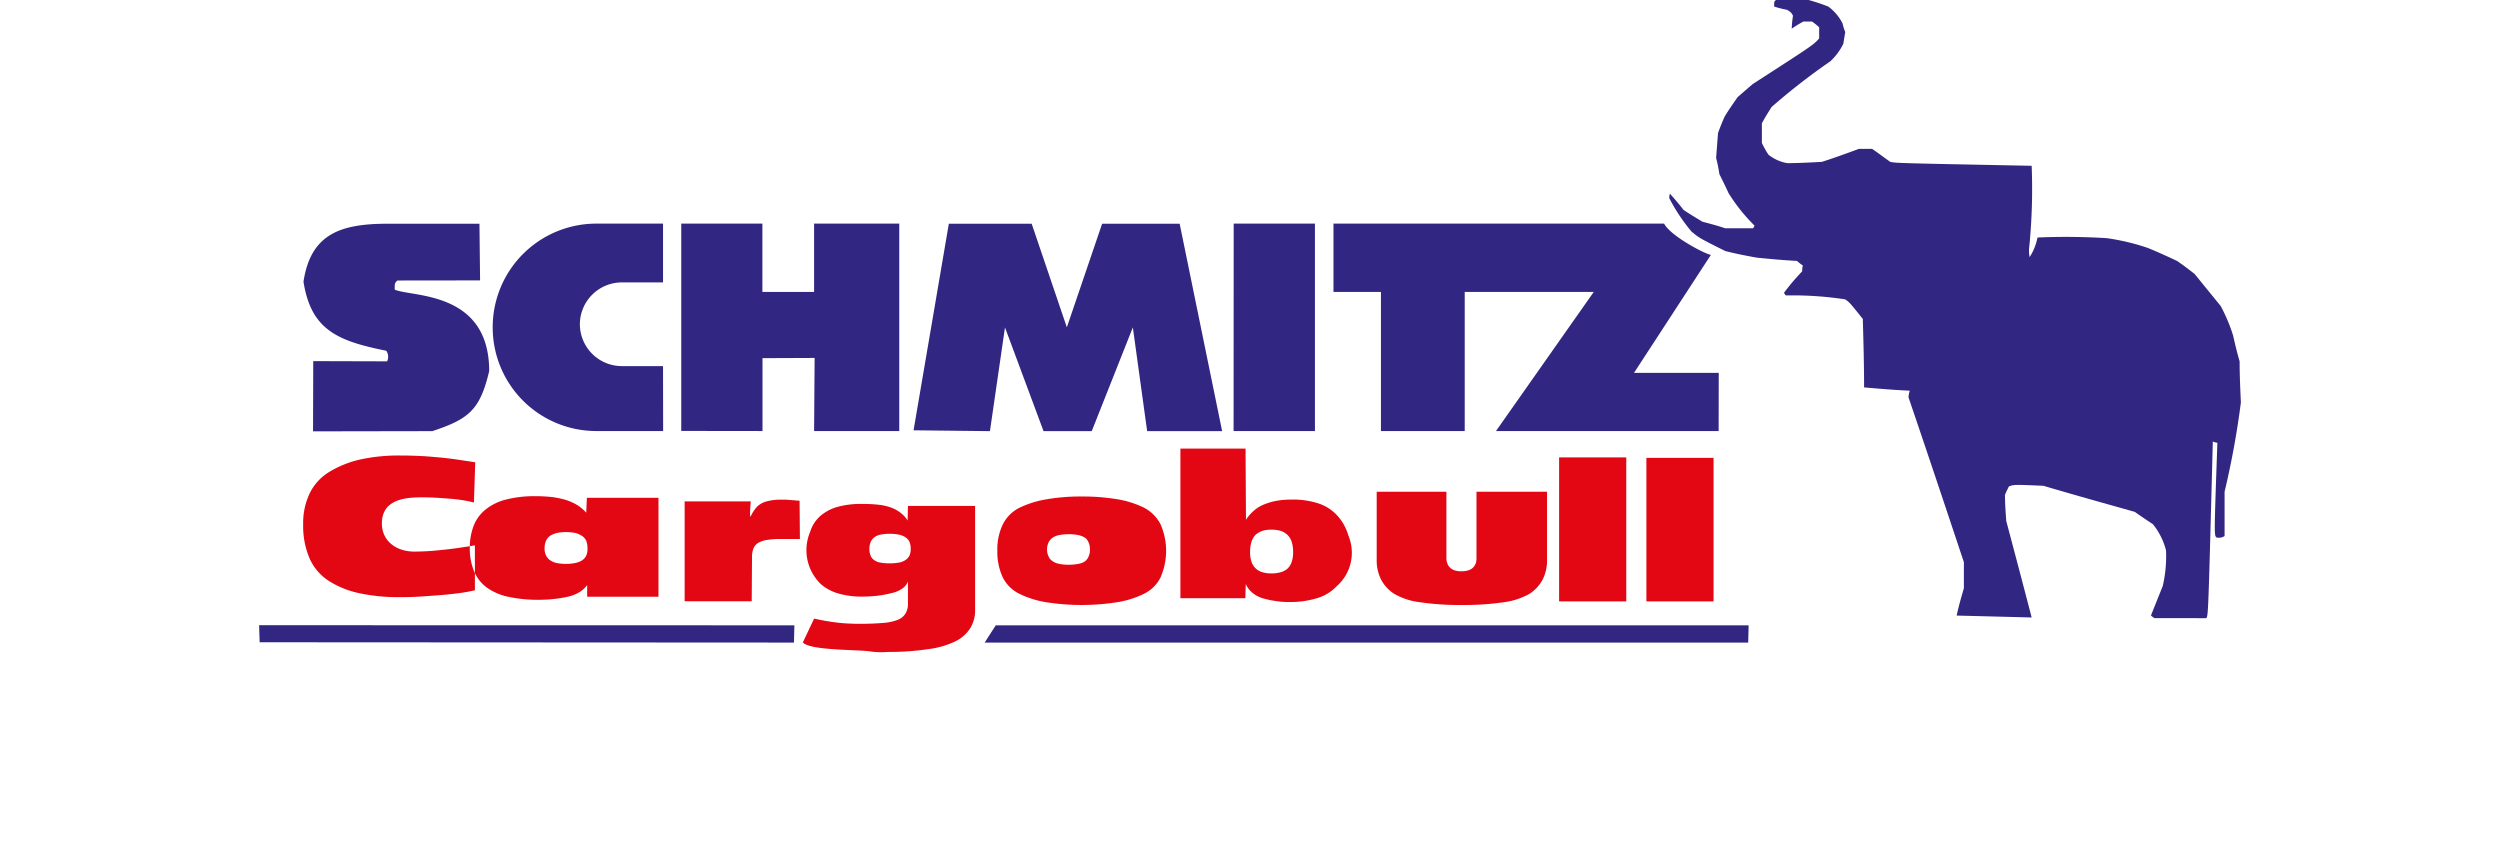 <?xml version="1.0" encoding="UTF-8"?>
<svg xmlns="http://www.w3.org/2000/svg" width="236" height="80" viewBox="0 0 236 80">
  <g id="Group_2233" data-name="Group 2233" transform="translate(-7510 4792)">
    <g id="Group_2040" data-name="Group 2040" transform="translate(7058 -5768)">
      <rect id="Rectangle_1816" data-name="Rectangle 1816" width="236" height="80" transform="translate(452 976)" fill="none"></rect>
      <g id="logo-customer-schmitz-cargobull" transform="translate(476.46 976.01)">
        <path id="Path_3763" data-name="Path 3763" d="M20.4,43.63l-.12,3.8a9.644,9.644,0,0,0-1.12-.23c-.39-.06-.81-.11-1.24-.14s-.89-.07-1.34-.09c-.48-.03-.92-.03-1.33-.03-1.84,0-3.6.39-3.66,2.37-.05,1.68,1.28,2.75,3.07,2.75a23.058,23.058,0,0,0,2.62-.16c.94-.09,1.97-.24,3.09-.43v4.24q-.615.15-1.47.27c-.56.07-1.17.14-1.81.19-.66.05-1.31.1-1.95.14s-1.26.05-1.87.05a17.467,17.467,0,0,1-3.89-.39,8.613,8.613,0,0,1-2.87-1.19,4.847,4.847,0,0,1-1.76-2.11,7.782,7.782,0,0,1-.59-3.18,6.494,6.494,0,0,1,.63-2.96,4.81,4.81,0,0,1,1.85-2,9.764,9.764,0,0,1,2.93-1.17,16.985,16.985,0,0,1,3.72-.37c.57,0,1.16.01,1.75.04q.795.03,1.71.12c.53.04,1.11.11,1.73.19.57.09,1.22.18,1.92.29Zm8.56,6.59a3.693,3.693,0,0,0-.87.09,2.327,2.327,0,0,0-.64.27,1.289,1.289,0,0,0-.37.47,1.669,1.669,0,0,0-.13.71,1.394,1.394,0,0,0,.13.65,1.151,1.151,0,0,0,.37.45,1.779,1.779,0,0,0,.64.28,4.372,4.372,0,0,0,.87.08,4,4,0,0,0,.91-.09,1.84,1.84,0,0,0,.63-.25,1.148,1.148,0,0,0,.39-.46,1.63,1.63,0,0,0,.11-.66,2.1,2.1,0,0,0-.11-.7,1.112,1.112,0,0,0-.39-.47,2.286,2.286,0,0,0-.65-.29,4.743,4.743,0,0,0-.89-.08Zm2.01,6.1v-1.1a2.577,2.577,0,0,1-.75.68,3.734,3.734,0,0,1-1.07.42,12.18,12.18,0,0,1-1.3.21,12.789,12.789,0,0,1-1.42.08,13.159,13.159,0,0,1-2.94-.29,5.341,5.341,0,0,1-2.04-.9,3.7,3.7,0,0,1-1.17-1.53,5.62,5.62,0,0,1-.39-2.18,5.7,5.7,0,0,1,.37-2.1,3.652,3.652,0,0,1,1.13-1.53,5,5,0,0,1,1.95-.94,10.82,10.82,0,0,1,2.78-.31,14.694,14.694,0,0,1,1.52.08,8.614,8.614,0,0,1,1.27.26,5.2,5.2,0,0,1,1.09.48,3.757,3.757,0,0,1,.88.74l.06-1.41H37.7v9.34H30.97Zm9.2.44V47.32h6.24s-.15,1.73.01,1.39a3.523,3.523,0,0,1,.59-.89,2.057,2.057,0,0,1,.9-.5,4.927,4.927,0,0,1,1.36-.16h.43c.08,0,.17.01.28.02a1.612,1.612,0,0,1,.26.02,1.347,1.347,0,0,0,.22.01c.1.01.18.03.24.03h.11a.309.309,0,0,0,.09.01h.08a.076.076,0,0,0,.04.02l.03,3.6H49.22a7.711,7.711,0,0,0-1.27.09,2.37,2.37,0,0,0-.82.27,1.094,1.094,0,0,0-.45.5,2.128,2.128,0,0,0-.15.81l-.03,4.21H40.17Zm21.08-9.01h6.34v9.81a3.17,3.17,0,0,1-.49,1.78,3.465,3.465,0,0,1-1.43,1.22,8.37,8.37,0,0,1-2.52.71,24.18,24.18,0,0,1-3.78.26,7.207,7.207,0,0,1-1.64-.04c-1.07-.19-5.75-.07-6.4-.86l1.06-2.24c.18.03.31.06.37.07a2.985,2.985,0,0,0,.45.09,4.339,4.339,0,0,0,.52.09,5.4,5.4,0,0,0,.6.09c.36.05.73.09,1.12.11s.78.04,1.16.04c.9,0,1.68-.03,2.33-.09a4.5,4.5,0,0,0,1.4-.31,1.483,1.483,0,0,0,.69-.59,1.755,1.755,0,0,0,.22-.93V54.89a1.527,1.527,0,0,1-.56.68,2.886,2.886,0,0,1-1.04.42,9.859,9.859,0,0,1-1.31.24,13.516,13.516,0,0,1-1.42.08,7.911,7.911,0,0,1-2.22-.29,4.324,4.324,0,0,1-1.66-.88,4.446,4.446,0,0,1-1.02-4.95,3.309,3.309,0,0,1,.99-1.52,4.292,4.292,0,0,1,1.62-.84,8.486,8.486,0,0,1,2.28-.27,13.958,13.958,0,0,1,1.68.09,5.161,5.161,0,0,1,1.21.31,3.494,3.494,0,0,1,.82.49,2.6,2.6,0,0,1,.6.68l.03-1.38ZM57.61,51.8a1.463,1.463,0,0,0,.11.62.832.832,0,0,0,.3.41,1.249,1.249,0,0,0,.58.26,4.732,4.732,0,0,0,.91.08,4.956,4.956,0,0,0,.93-.08,1.509,1.509,0,0,0,.6-.25,1.062,1.062,0,0,0,.36-.42,1.463,1.463,0,0,0,.11-.62,1.8,1.8,0,0,0-.11-.65,1.029,1.029,0,0,0-.37-.43,1.781,1.781,0,0,0-.62-.26,4.7,4.7,0,0,0-.9-.08,3.874,3.874,0,0,0-.89.09,1.362,1.362,0,0,0-.58.27,1.07,1.07,0,0,0-.32.45,1.658,1.658,0,0,0-.11.61Zm16.77.06a1.377,1.377,0,0,0,.13.62.956.956,0,0,0,.36.46,1.487,1.487,0,0,0,.62.27,4.251,4.251,0,0,0,.95.09,4.345,4.345,0,0,0,.94-.09,1.4,1.4,0,0,0,.63-.27,1.073,1.073,0,0,0,.31-.46,1.463,1.463,0,0,0,.11-.62,1.654,1.654,0,0,0-.11-.63,1.208,1.208,0,0,0-.31-.45,2.057,2.057,0,0,0-.63-.27,4.218,4.218,0,0,0-.94-.09,4.314,4.314,0,0,0-.95.09,1.548,1.548,0,0,0-.62.27,1.126,1.126,0,0,0-.36.45,1.538,1.538,0,0,0-.13.63Zm-4.69.13a5.451,5.451,0,0,1,.52-2.51,3.536,3.536,0,0,1,1.57-1.56,9.462,9.462,0,0,1,2.52-.79,18.58,18.58,0,0,1,3.36-.27,19.948,19.948,0,0,1,3.36.26,9.082,9.082,0,0,1,2.5.79,3.639,3.639,0,0,1,1.57,1.56,6.256,6.256,0,0,1,0,5.04,3.444,3.444,0,0,1-1.57,1.54,8.881,8.881,0,0,1-2.52.79,21.712,21.712,0,0,1-6.7,0,9,9,0,0,1-2.52-.79,3.444,3.444,0,0,1-1.57-1.54,5.657,5.657,0,0,1-.52-2.52Zm25.87-2a2.813,2.813,0,0,0-.87.12,2.05,2.05,0,0,0-.64.38,1.654,1.654,0,0,0-.37.65,3.1,3.1,0,0,0-.13.98,2.5,2.5,0,0,0,.13.89,1.5,1.5,0,0,0,1.01.99,2.813,2.813,0,0,0,.87.12,3.041,3.041,0,0,0,.91-.12,1.686,1.686,0,0,0,.62-.34,1.536,1.536,0,0,0,.39-.64,2.734,2.734,0,0,0,.13-.91,3.141,3.141,0,0,0-.13-.96,1.573,1.573,0,0,0-.39-.65,1.764,1.764,0,0,0-.63-.39,3.162,3.162,0,0,0-.9-.12Zm-8.59,6.46V42.34h6.15l.04,6.72a4.086,4.086,0,0,1,.8-.91,3.461,3.461,0,0,1,1.01-.58,5.9,5.9,0,0,1,1.17-.32,8.359,8.359,0,0,1,1.36-.1,7.7,7.7,0,0,1,2.55.38,4.186,4.186,0,0,1,1.75,1.15,4.742,4.742,0,0,1,1.02,1.85,4.206,4.206,0,0,1-1.13,4.83,4.076,4.076,0,0,1-1.83,1.1,8.62,8.62,0,0,1-2.65.36,7.667,7.667,0,0,1-1.29-.1,8.773,8.773,0,0,1-1.2-.26,2.788,2.788,0,0,1-.95-.51,2.263,2.263,0,0,1-.63-.83l-.04,1.34H86.97Zm34.61-10.04v6.45a3.949,3.949,0,0,1-.41,1.83,3.681,3.681,0,0,1-1.25,1.36,6.706,6.706,0,0,1-2.42.79,25.946,25.946,0,0,1-3.98.26,25.476,25.476,0,0,1-3.94-.26,6.39,6.39,0,0,1-2.42-.79,3.521,3.521,0,0,1-1.25-1.36,3.978,3.978,0,0,1-.41-1.83V46.41h6.58V52.7a1.35,1.35,0,0,0,.1.5.9.9,0,0,0,.25.38,1.113,1.113,0,0,0,.45.26,2.067,2.067,0,0,0,.62.08,2.331,2.331,0,0,0,.62-.08,1.268,1.268,0,0,0,.47-.26,1.391,1.391,0,0,0,.25-.38,1.5,1.5,0,0,0,.08-.5V46.41Zm1.14,10.35V43.17h6.34V56.76Zm8.24,0V43.21h6.34V56.76Z" fill="#e30613" fill-rule="evenodd"></path>
        <path id="Path_3764" data-name="Path 3764" d="M.05,60.62,0,59.01l50.53.01-.04,1.63L.05,60.62Zm68.44.03,1.05-1.63h71.07l-.04,1.63Z" fill="#312783" fill-rule="evenodd"></path>
        <path id="Path_3765" data-name="Path 3765" d="M5.09,40.71l.02-6.63,6.97.02a.977.977,0,0,0-.08-1c-4.58-.92-7.1-1.96-7.81-6.52.68-4.51,3.5-5.47,7.94-5.47H20.8l.06,5.35-7.81.01c-.25.25-.25.25-.25.86,1.6.72,8.92.08,8.92,7.69-.87,3.68-1.93,4.53-5.37,5.67l-11.26.02Zm33.05-.03H31.8a9.782,9.782,0,0,1-9.75-9.75v-.08A9.782,9.782,0,0,1,31.8,21.1h6.33v5.55h-3.9a3.965,3.965,0,0,0-3.95,3.95h0a3.965,3.965,0,0,0,3.95,3.95h3.9l.01,6.13Zm1.71-.01V21.1h7.66v6.45h4.88V21.1h8.04V40.68H52.39l.05-6.9-4.92.02v6.88l-7.67-.01Zm21.93-.06,3.33-19.5h7.82l3.32,9.78,3.33-9.78H86.9l4.01,19.58H83.83L82.48,30.9,78.6,40.69H74.05L70.41,30.9l-1.42,9.79-7.21-.08Zm30.21.07L92,21.1h7.67V40.68Zm24.77,0,9.23-13.13H113.81V40.68H105.9V27.55h-4.48V21.1h31.21c.66,1.22,3.94,2.9,4.42,2.95l-7.26,11.14h8l-.01,5.49ZM178.9,58.34c-.06-.06-.18-.12-.31-.25.37-.92.74-1.85,1.11-2.77a12.281,12.281,0,0,0,.31-3.38,6.49,6.49,0,0,0-1.23-2.46c-.55-.37-1.11-.74-1.72-1.17-2.83-.8-5.72-1.6-8.62-2.46-2.77-.12-2.77-.12-3.26.06-.12.25-.25.49-.37.8,0,.8.06,1.6.12,2.46.8,3.01,1.6,6.03,2.4,9.11-2.34-.06-4.68-.12-7.08-.18.18-.86.43-1.72.68-2.58V53.06c-1.72-5.17-3.45-10.34-5.23-15.57a2.9,2.9,0,0,1,.12-.62c-1.42-.06-2.83-.18-4.31-.31,0-2.15-.06-4.31-.12-6.46-1.23-1.54-1.23-1.54-1.66-1.85a32.821,32.821,0,0,0-5.6-.37.767.767,0,0,1-.18-.25,20.544,20.544,0,0,1,1.72-2.03,1.722,1.722,0,0,1,.06-.55,3.441,3.441,0,0,1-.55-.43c-1.23-.06-2.52-.18-3.82-.31-.98-.18-1.97-.37-2.95-.62-2.46-1.23-2.46-1.23-3.2-1.85a17.268,17.268,0,0,1-2.09-3.14,1.222,1.222,0,0,1,.06-.43c.43.49.86.98,1.29,1.54.55.37,1.17.74,1.78,1.11.68.18,1.42.37,2.15.62h2.65c0-.06.06-.12.12-.25a16.566,16.566,0,0,1-2.46-3.08c-.25-.55-.55-1.17-.86-1.78a14.993,14.993,0,0,0-.31-1.54c.06-.74.12-1.54.18-2.34.18-.49.37-.98.62-1.54.37-.62.8-1.23,1.23-1.85.43-.37.92-.8,1.42-1.23,5.72-3.69,5.72-3.69,6.28-4.31V2.57a5.787,5.787,0,0,0-.68-.55h-.8a9.47,9.47,0,0,0-1.11.68,9.442,9.442,0,0,1,.12-1.23c-.18-.31-.18-.31-.55-.55a10.069,10.069,0,0,1-1.23-.31c0-.49,0-.49.18-.62h3.08a19.132,19.132,0,0,1,1.85.62,4.449,4.449,0,0,1,1.35,1.6,4.772,4.772,0,0,0,.25.8l-.18,1.11a5.557,5.557,0,0,1-1.23,1.66,60.15,60.15,0,0,0-5.54,4.31c-.31.49-.62.98-.92,1.54v1.85a8.824,8.824,0,0,0,.62,1.11,3.871,3.871,0,0,0,1.78.8c1.05,0,2.15-.06,3.26-.12,1.17-.37,2.34-.8,3.51-1.23h1.23c.55.37,1.11.8,1.72,1.23.62.12.62.12,13.35.37a55.686,55.686,0,0,1-.25,7.88,3.084,3.084,0,0,0,.06.74,5.3,5.3,0,0,0,.74-1.85,63.487,63.487,0,0,1,6.52.06,21.171,21.171,0,0,1,3.88.92c.92.37,1.85.8,2.77,1.23.55.37,1.11.8,1.66,1.23.8.98,1.6,1.97,2.46,3.02a16.25,16.25,0,0,1,1.17,2.77c.18.8.37,1.6.62,2.46,0,1.29.06,2.58.12,3.88a80.369,80.369,0,0,1-1.54,8.43v4.18a.932.932,0,0,1-.8.12c-.18-.31-.18-.31.12-8.92a1.578,1.578,0,0,1-.43-.12C184,58.1,184,58.1,183.81,58.35c-1.58-.01-3.25-.01-4.91-.01Z" fill="#312783" fill-rule="evenodd"></path>
      </g>
    </g>
  </g>
</svg>
